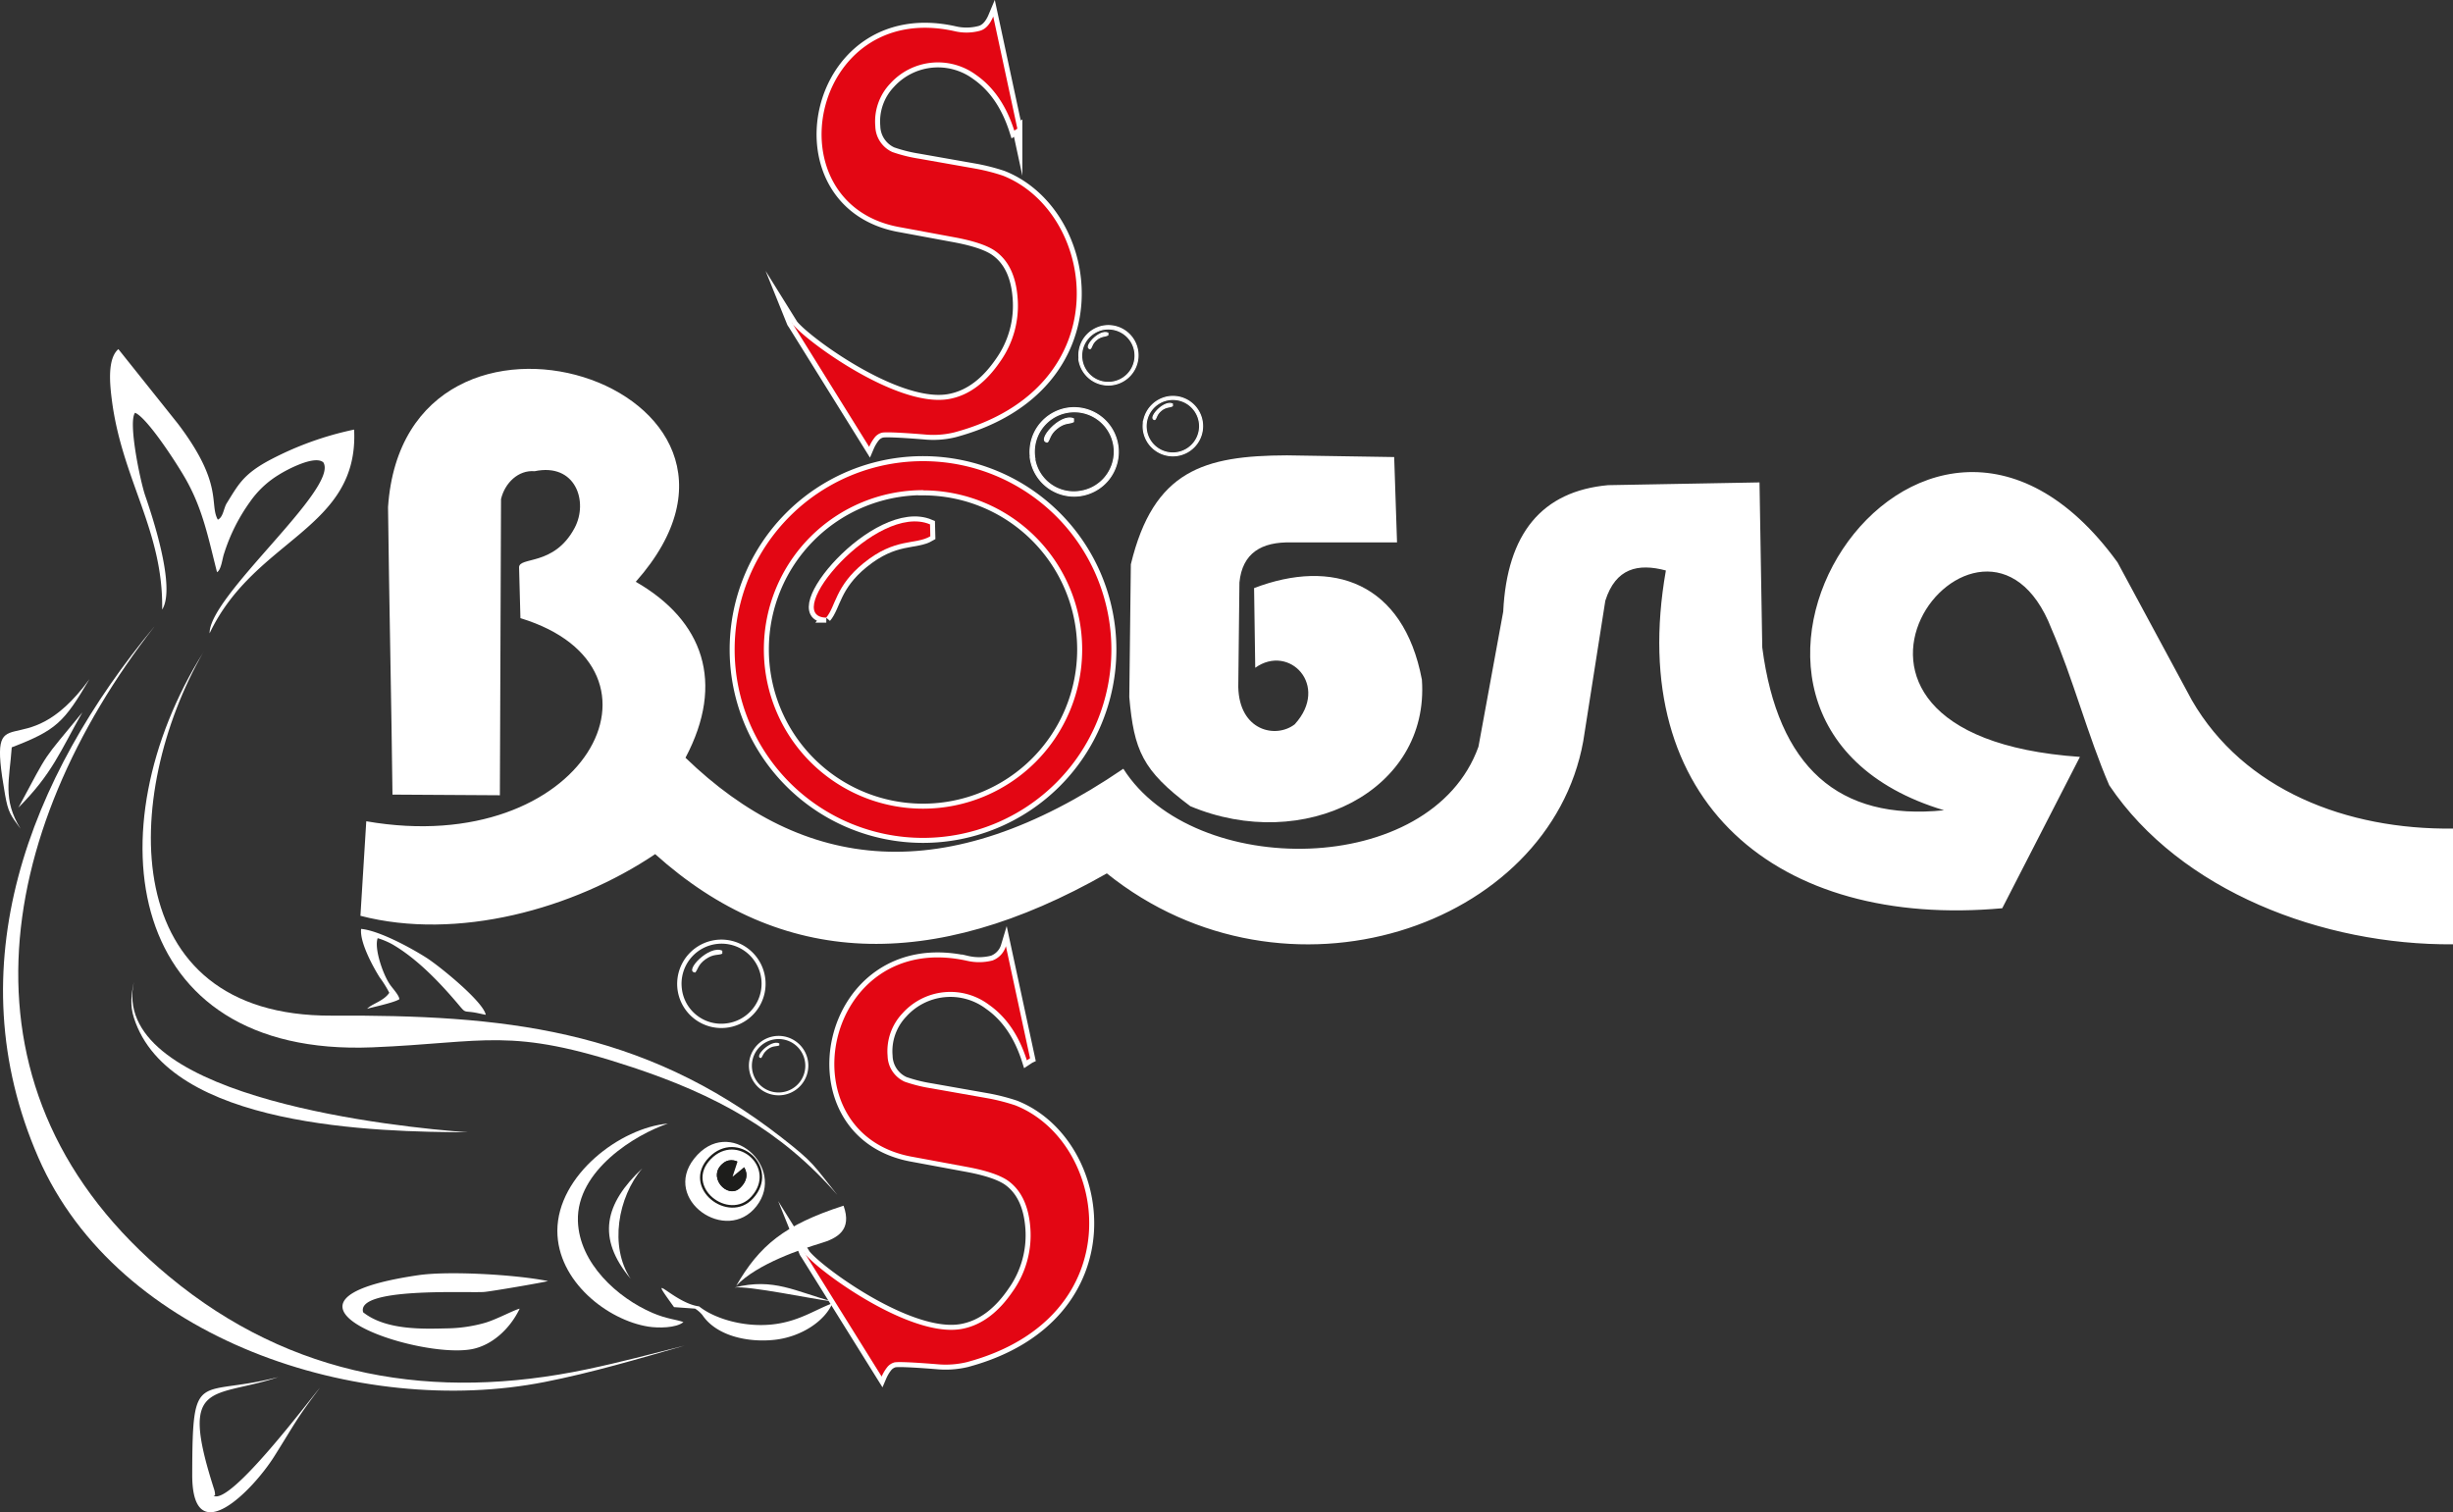 <?xml version="1.0" encoding="UTF-8"?> <svg xmlns="http://www.w3.org/2000/svg" viewBox="0 0 490.43 302.35"><rect x="0" y="0" width="490.43" height="302.35" fill="#333333" stroke="none"/><defs><style>.cls-1,.cls-7{fill:#fff;}.cls-1,.cls-3,.cls-7,.cls-9{fill-rule:evenodd;}.cls-10,.cls-2,.cls-4,.cls-6,.cls-8{fill:none;}.cls-2{stroke:#1d1d1b;}.cls-10,.cls-2,.cls-4,.cls-6,.cls-7,.cls-8{stroke-miterlimit:22.93;}.cls-3{fill:#1d1d1b;}.cls-10,.cls-4,.cls-6,.cls-7,.cls-8{stroke:#fff;}.cls-4{stroke-width:2px;}.cls-5,.cls-9{fill:#e30613;}.cls-6{stroke-width:2px;}.cls-7{stroke-width:0.22px;}.cls-8{stroke-width:2px;}.cls-10{stroke-width:2px;}</style></defs><g id="Слой_2" data-name="Слой 2"><g id="Слой_1-2" data-name="Слой 1"><path class="cls-1" d="M23.68,69.82,35.55,84.69c9.21,12.11,6.24,16.07,8,19.21,1.09-.5,1.16-2.29,1.77-3.27,2.25-3.61,3.22-5.63,8-8.32A64.08,64.08,0,0,1,70.8,85.89c1,20-19.87,21.71-28.89,40.73-.19-7.43,25.94-29,22.74-34.17-1.76-1.57-7.6,1.63-8.92,2.48A19,19,0,0,0,50,100.31a36.44,36.44,0,0,0-5.2,10.37c-.36,1-.55,3.24-1.41,3.72-1.73-6.75-2.81-12.52-6.24-18.58C35.33,92.61,29.39,83.46,27,82.53,25.59,84.36,28,96,29,99c1.41,4.1,6.23,18.49,3.42,22.87.27-15.81-8.07-26-10.08-42.07-.38-3-.9-8.1,1.33-10Z"></path><path class="cls-1" d="M139.77,261.19c2.81,2.26,8.52,4.2,14.45,3.63,5.37-.53,8.58-2.89,12.19-4.24-1.51,3.54-6.17,6.69-11.51,7.29s-11.67-.77-14.47-4.95a6.15,6.15,0,0,0-1.46-1.28l-4.21-.3c-5.92-8.16-.1-.8,5-.15Z"></path><path class="cls-1" d="M147.2,257.06c4.64-8,9.56-12.17,21.45-16,1.73,4.83-1.14,6.51-4.7,7.55-3.3,1-12.55,4-16.75,8.46Z"></path><path class="cls-1" d="M133.56,224.64c-9.51.82-22.09,10.31-22.13,21.43,0,10.15,10.1,17.9,18.21,19.17,1.92.3,5.54.31,7-.91-1.55-.56-3.29-.6-6.17-1.83-7-3-14.67-9.93-14.93-18.38-.31-10.14,11.61-17.35,18-19.48Z"></path><path class="cls-1" d="M146.84,257.42c7.84-2,12.19.8,19.6,2.8-4.16-.52-16.6-3.16-19.6-2.8Z"></path><path class="cls-1" d="M55.72,275.3c-13.12,4.44-20.07.16-12.95,22.34A3.87,3.87,0,0,1,43,299c-.12,0-.2,0-.28.07,3.45,1.84,19.24-19.33,21.23-21.59-4.74,6.27-4.73,6.72-9.11,13.69-4.27,6.78-16.44,19.28-16.41,3.66.05-21.65,1-15.3,17.31-19.53Z"></path><path class="cls-1" d="M142.12,231.74c-5.39,5.54,3.64,12.44,8.11,7.49,5.12-5.67-2.86-12.89-8.11-7.49Zm-3.34-.09c7-8.85,18.48,1.78,12.47,9.5s-18.95-1.29-12.47-9.5Z"></path><path class="cls-2" d="M144.65,232.51c-3.5,2.68.79,7.41,3.31,5,3.4-3.22-.77-7-3.31-5Zm-2.53-.77c5.25-5.4,13.23,1.82,8.11,7.49-4.47,5-13.5-1.95-8.11-7.49Z"></path><path class="cls-1" d="M144.65,232.51c-3.5,2.68.79,7.41,3.31,5,3.4-3.22-.77-7-3.31-5Zm-2.53-.77c5.25-5.4,13.23,1.82,8.11,7.49-4.47,5-13.5-1.95-8.11-7.49Z"></path><path class="cls-3" d="M144.65,232.51c2.54-1.94,6.71,1.81,3.31,5-2.52,2.38-6.81-2.35-3.31-5Z"></path><polygon class="cls-1" points="147.88 230.95 146.46 235.26 149.92 232.42 147.88 230.95 147.88 230.95"></polygon><path class="cls-1" d="M144,231.46a.59.59,0,0,1,.18-.14.59.59,0,0,0-.18.14Zm.18-.14a2.43,2.43,0,0,1,.37-.14,1.69,1.69,0,0,0-.37.14Zm.37-.14c1.48-.43,5.42-.52,6,2.94a11.61,11.61,0,0,1,0,2.88,10.4,10.4,0,0,0-.13-2.09c-.63-4-4.47-4.15-5.94-3.73Z"></path><path class="cls-4" d="M205.92,211.59l-.62.41q-2.37-7.47-7.6-11.13a12.85,12.85,0,0,0-17.24,1.7,11,11,0,0,0-3,8.54,5.8,5.8,0,0,0,3.41,5.16,30.41,30.41,0,0,0,5.3,1.32l11.34,2A40.37,40.37,0,0,1,203,221c18.87,7.49,23.63,42.4-9.71,51.34a18.13,18.13,0,0,1-6,.41c-5-.4-7.87-.51-8.5-.35a2.79,2.79,0,0,0-1.38.91,8.35,8.35,0,0,0-1.14,1.91l-15.49-24.85c.93,2.31,20.58,17.26,31.44,15.34,4.27-.76,7.61-3.63,10.26-7.52A19.4,19.4,0,0,0,206,245.53q-.49-6.66-4.53-9.51c-1.58-1.08-4.28-2-8.12-2.71l-10.79-2c-26-4.51-18-45.59,10.76-39.22a10.62,10.62,0,0,0,5.12-.06,4.41,4.41,0,0,0,2.67-2.86l4.83,22.41Z"></path><path class="cls-5" d="M205.92,211.59l-.62.41q-2.37-7.47-7.6-11.13a12.85,12.85,0,0,0-17.24,1.7,11,11,0,0,0-3,8.54,5.8,5.8,0,0,0,3.41,5.16,30.41,30.41,0,0,0,5.3,1.32l11.34,2A40.37,40.37,0,0,1,203,221c18.87,7.49,23.63,42.4-9.71,51.34a18.13,18.13,0,0,1-6,.41c-5-.4-7.87-.51-8.5-.35a2.79,2.79,0,0,0-1.38.91,8.35,8.35,0,0,0-1.14,1.91l-15.49-24.85c.93,2.31,20.58,17.26,31.44,15.34,4.27-.76,7.61-3.63,10.26-7.52A19.4,19.4,0,0,0,206,245.53q-.49-6.66-4.53-9.51c-1.58-1.08-4.28-2-8.12-2.71l-10.79-2c-26-4.51-18-45.59,10.76-39.22a10.62,10.62,0,0,0,5.12-.06,4.41,4.41,0,0,0,2.67-2.86l4.83,22.41Z"></path><path class="cls-6" d="M203.4,25.72l-.61.4Q200.4,18.65,195.18,15A12.87,12.87,0,0,0,178,16.69a11,11,0,0,0-3,8.55,5.82,5.82,0,0,0,3.41,5.16,30.15,30.15,0,0,0,5.3,1.32l11.34,2a40.11,40.11,0,0,1,5.46,1.4c18.87,7.48,23.63,42.4-9.72,51.33a17.78,17.78,0,0,1-6,.41c-5-.4-7.88-.51-8.5-.34a2.69,2.69,0,0,0-1.38.9,8.44,8.44,0,0,0-1.14,1.92L158.28,64.44c.93,2.31,20.58,17.27,31.44,15.34,4.27-.76,7.6-3.62,10.26-7.51a19.33,19.33,0,0,0,3.48-12.61Q203,53,198.93,50.15c-1.57-1.09-4.28-2-8.11-2.71l-10.79-2C154,40.93,162-.15,190.79,6.22a10.32,10.32,0,0,0,5.11-.06c1.1-.29,2-1.24,2.68-2.86l4.82,22.42Z"></path><path class="cls-5" d="M203.4,25.72l-.61.4Q200.4,18.65,195.18,15A12.87,12.87,0,0,0,178,16.69a11,11,0,0,0-3,8.55,5.82,5.82,0,0,0,3.41,5.16,30.15,30.15,0,0,0,5.3,1.32l11.34,2a40.11,40.11,0,0,1,5.46,1.4c18.87,7.48,23.63,42.4-9.72,51.33a17.78,17.78,0,0,1-6,.41c-5-.4-7.88-.51-8.5-.34a2.69,2.69,0,0,0-1.38.9,8.44,8.44,0,0,0-1.14,1.92L158.28,64.44c.93,2.31,20.58,17.27,31.44,15.34,4.27-.76,7.6-3.62,10.26-7.51a19.33,19.33,0,0,0,3.48-12.61Q203,53,198.93,50.15c-1.57-1.09-4.28-2-8.11-2.71l-10.79-2C154,40.93,162-.15,190.79,6.22a10.32,10.32,0,0,0,5.11-.06c1.1-.29,2-1.24,2.68-2.86l4.82,22.42Z"></path><path class="cls-1" d="M150.36,213.68a5.34,5.34,0,1,1,5.88,4.71,5.33,5.33,0,0,1-5.88-4.71Zm-.62-.27a5.94,5.94,0,1,0,5.62-6.29,5.95,5.95,0,0,0-5.62,6.29Z"></path><path class="cls-1" d="M152.17,211.54c.34-.36.36-1,1.35-1.76s1.77-.51,2.29-.77v-.4c-1.74-.86-5.23,2.81-3.65,2.93Z"></path><path class="cls-7" d="M229.22,86.12a5.35,5.35,0,1,1,6.14,4.37,5.33,5.33,0,0,1-6.14-4.37Zm-.63-.24a5.94,5.94,0,1,0,5.26-6.59,6,6,0,0,0-5.26,6.59Z"></path><path class="cls-7" d="M230.91,83.88c.32-.38.31-1.06,1.25-1.83s1.74-.61,2.24-.9v-.4c-1.78-.76-5.06,3.1-3.48,3.13Z"></path><path class="cls-7" d="M216.33,72a5.34,5.34,0,1,1,6.13,4.38A5.31,5.31,0,0,1,216.33,72Zm-.64-.23A5.94,5.94,0,1,0,221,65.13a5.94,5.94,0,0,0-5.26,6.59Z"></path><path class="cls-7" d="M218,69.71c.33-.37.31-1.06,1.25-1.82s1.74-.62,2.25-.91v-.4c-1.79-.76-5.07,3.1-3.49,3.13Z"></path><path class="cls-1" d="M136.32,197.63a8,8,0,1,1,8.76,7,7.92,7.92,0,0,1-8.76-7Zm-.92-.41a8.84,8.84,0,1,0,8.37-9.35,8.86,8.86,0,0,0-8.37,9.35Z"></path><path class="cls-1" d="M139,194.44c.51-.53.54-1.55,2-2.61,1.67-1.2,2.63-.77,3.41-1.16l0-.59c-2.59-1.28-7.79,4.19-5.44,4.36Z"></path><path class="cls-7" d="M206.91,91.72A8,8,0,1,1,216,98.23a7.91,7.91,0,0,1-9.13-6.51Zm-.95-.35a8.84,8.84,0,1,0,7.83-9.81A8.86,8.86,0,0,0,206,91.37Z"></path><path class="cls-7" d="M209.42,88.38c.48-.55.45-1.57,1.86-2.71,1.6-1.3,2.58-.92,3.34-1.35l0-.6c-2.66-1.13-7.54,4.62-5.18,4.66Z"></path><path class="cls-8" d="M165.18,123.49c1.91-2.24,1.81-6.31,7.45-10.88C179,107.42,183,109,186,107.22l-.06-2.38c-10.64-4.53-30.17,18.48-20.74,18.65Z"></path><path class="cls-9" d="M165.18,123.49c1.91-2.24,1.81-6.31,7.45-10.88C179,107.42,183,109,186,107.22l-.06-2.38c-10.64-4.53-30.17,18.48-20.74,18.65Z"></path><path class="cls-10" d="M184.54,92.2a37.66,37.66,0,1,1-37.66,37.66A37.66,37.66,0,0,1,184.54,92.2Zm0,5.84a31.82,31.82,0,1,1-31.82,31.82A31.82,31.82,0,0,1,184.54,98Z"></path><path class="cls-9" d="M184.54,92.2a37.66,37.66,0,1,1-37.66,37.66A37.66,37.66,0,0,1,184.54,92.2Zm0,5.84a31.82,31.82,0,1,1-31.82,31.82A31.82,31.82,0,0,1,184.54,98Z"></path><path class="cls-1" d="M128.44,233.57c-4.93,5.77-6.63,15.69-2.36,22.1-6.84-8.16-5.21-15,2.36-22.1Z"></path><path class="cls-1" d="M17.88,135.79c-5.09,8.64-6.61,10.2-15.53,13.63-.46,6.52-1.87,10.39,1.75,16.27-2-2.72-2.47-3.28-3.09-6.8-3.79-21.61,3.31-4.49,16.87-23.1Z"></path><path class="cls-1" d="M16.47,142.42c-4.46,7.83-6,12.26-12.86,19.12l.14-.19c6.35-11.82,4.45-8.81,12.72-18.93Z"></path><path class="cls-1" d="M30.91,125.21c-32.12,41.21-41.41,93.3,2.89,130,24.52,20.32,53.07,24.94,83.49,18.57,7-1.47,12.6-3,19.59-4.75-9.24,2.65-18.53,5.42-28,7.28-36.83,7.26-85.29-8.39-101.21-44.86C-9,193.24,5.88,155.34,30.91,125.21Z"></path><path class="cls-1" d="M40.66,130.38c-16.35,28.47-17.62,72.9,25.7,72.68,33.85-.16,61.8,2.46,89.89,24.36,6.62,5.16,6.27,5.39,11.16,11.49-11.29-13-24.56-20.08-40.92-25.51-24.66-8.19-29.21-4.93-52.07-4-49.74,2-55.83-43.73-33.76-79Z"></path><path class="cls-1" d="M93.49,226.38c-18-.06-59.74-.9-66.73-22.92-.81-2.55-.5-4.64,0-7.16l-.27,1.87c-1.64,21.48,52.92,27.22,67,28.21Z"></path><path class="cls-1" d="M72.63,262.39c4.55,3.59,12,3.31,16.62,3.2A29.42,29.42,0,0,0,97,264.47c2.38-.71,5.77-2.57,6.9-2.82-2,4.15-5.62,7.35-9.59,8.1-11,2.05-45.49-9.69-10.65-14.8,5.92-.87,19.3-.15,25.9,1.18-.91.28-11.42,2.08-12.79,2.18-3.38.23-25.69-1-24.16,4.08Z"></path><path class="cls-1" d="M97.11,202.89c-.92-.16-1.84-.42-2.75-.53-1.61-.2-1.35.09-2.68-1.49-3.66-4.34-8.31-9.23-13.28-12.09a15.44,15.44,0,0,0-2.89-1.21c-.73,2,1,7.13,2.41,9.21.5.76,1.91,2.22,1.92,3-1.17.75-5.82,1.68-6.44,1.92.89-1,3.31-1.53,4.43-3.21a22.07,22.07,0,0,0-1.93-3.09c-1.55-2.48-4-7.14-3.7-9.68,3.42.32,9.42,3.47,13,5.73,2.63,1.67,11.34,8.74,11.91,11.4Z"></path><path class="cls-1" d="M278.74,91.39l.57,17.06H258.19c-6-.16-9.81,2.14-10.39,8q-.12,10.46-.23,20.9c.19,8.8,7.52,10.38,11.29,7.46,7.05-7.76-1.12-16.16-7.9-11.3q-.12-8-.23-15.93c15.68-6,29.85-1.19,33.55,18.3,1.6,22.36-23.7,34.8-46.31,25.3-9.56-7.15-11.25-11.15-12.19-21.81l.31-26.54c4.54-18.83,14.66-21.73,31.19-21.79l21.46.34Z"></path><path class="cls-1" d="M73.23,164.2c43.69,7.6,63.87-30.53,30.82-40.61l-.27-10.13c-.06-2.24,7-.17,11.11-7.92,2.79-5.26.19-13.05-8-11.33-3.27-.28-5.95,2.35-6.72,5.57L99.94,159l-21.47-.13c-.19-16.88-.7-40.59-.89-57.48,3.4-50,84.3-24.28,49.53,14.93,13.49,7.74,17.91,20.14,9.94,35.18,23.55,22.77,52,26.44,87.54,2.2,14,22.11,61.56,21.93,71-4.41l4.95-27Q301.67,98.82,321.5,97l30.28-.55q.27,16.51.55,33Q357,165.26,388.67,162c-60.41-18.12-5.19-104.54,34.69-49.56L438.22,140c10.4,18,31,25.92,52.21,25.66v23.14C464.5,189,435.94,178.21,421.7,157c-4.22-9.73-7.31-21.54-11.54-31.27-13.6-35.09-57.9,21.19,5.68,25.6l-15.53,30.26c-44.84,4.07-75.42-21.1-67.25-67.53-5.57-1.49-10.05-.47-12.11,6.05l-4.41,28.08c-6.73,37.26-59.52,55.13-95.25,26.43q-52.65,30-90.3-3.85c-16.35,11-39.58,17.36-58.93,12.33l1.17-18.94Z"></path></g></g></svg> 
